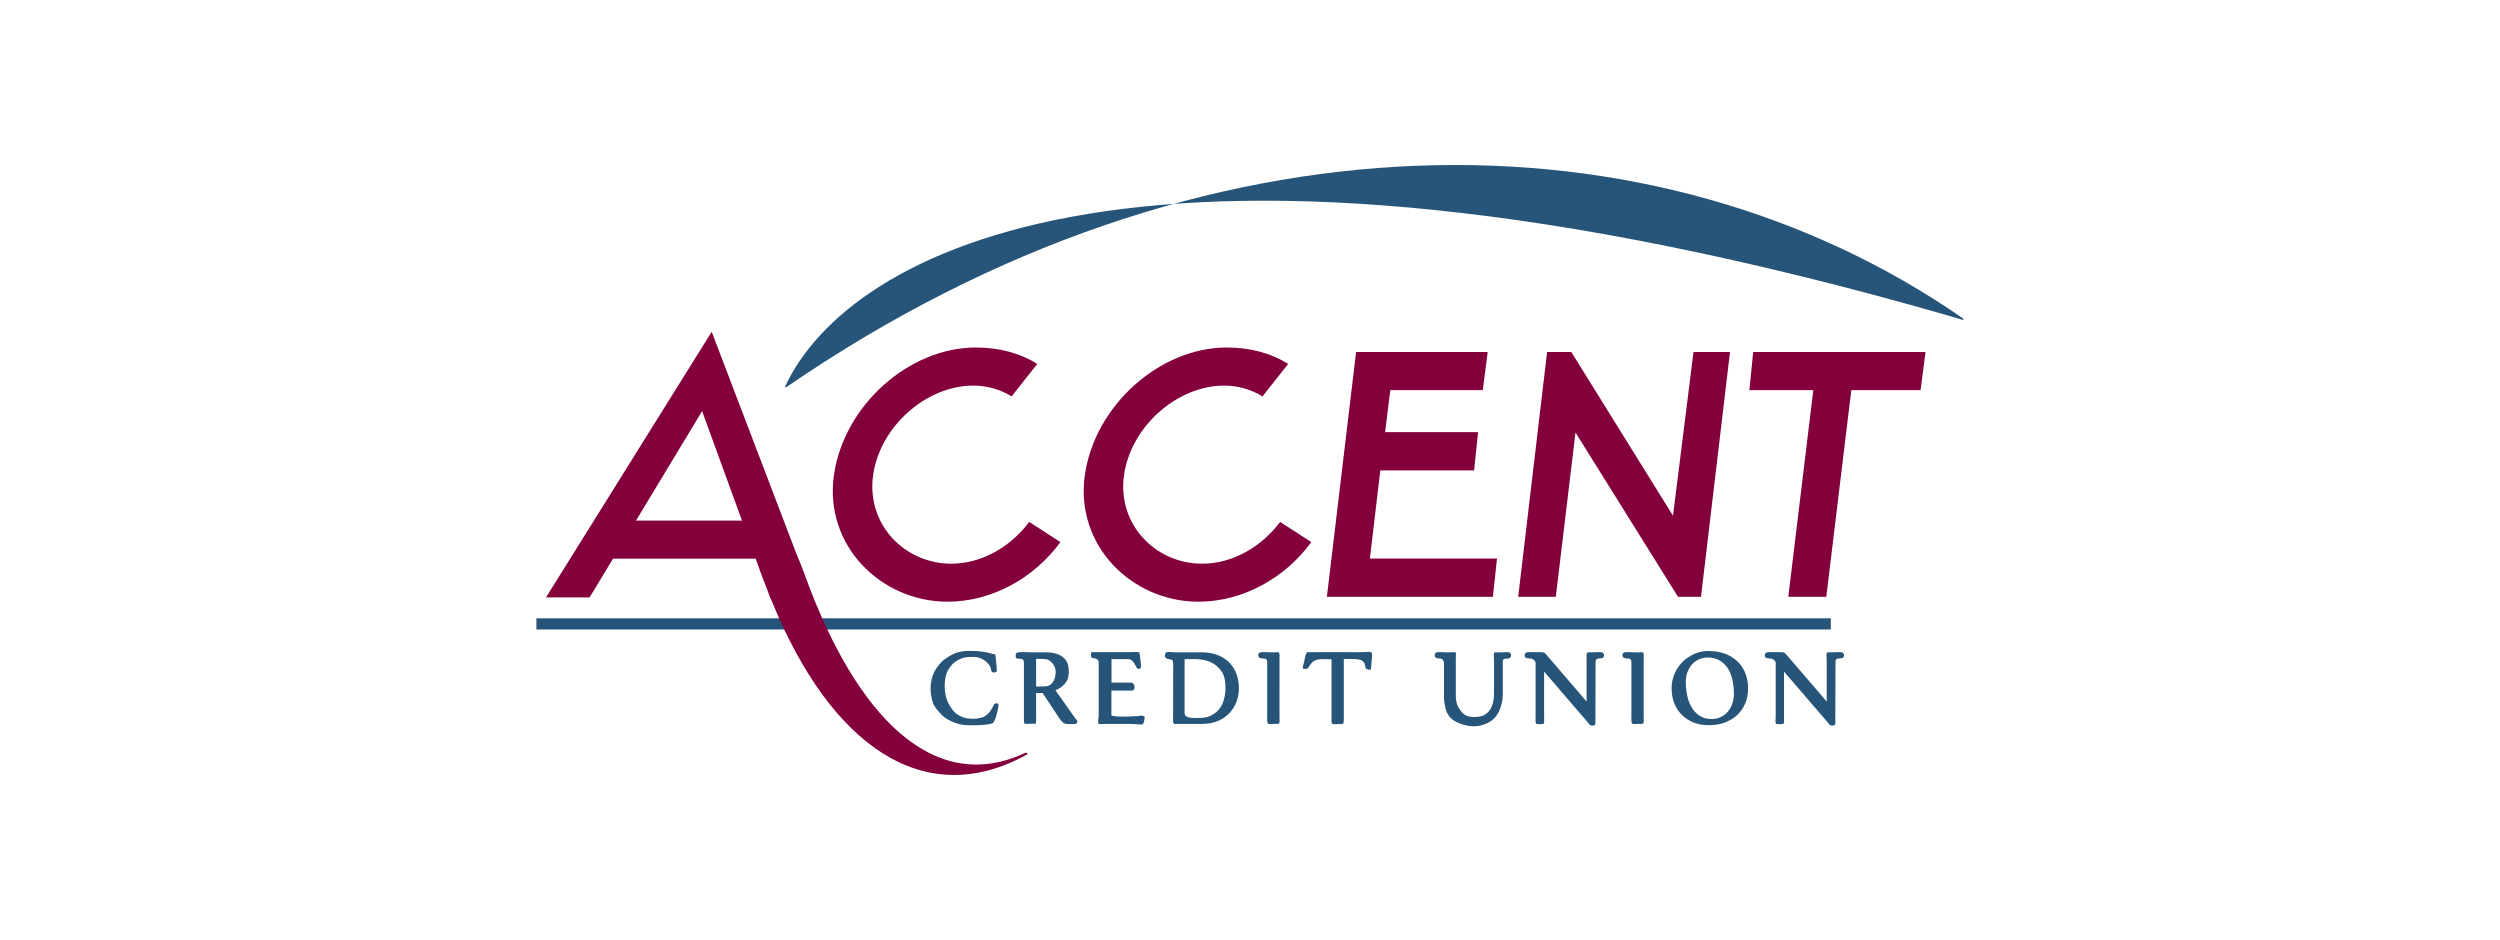 <?xml version="1.0" encoding="utf-8"?>
<!-- Generator: Adobe Illustrator 26.2.1, SVG Export Plug-In . SVG Version: 6.00 Build 0)  -->
<svg version="1.1" id="Layer_1" xmlns="http://www.w3.org/2000/svg" xmlns:xlink="http://www.w3.org/1999/xlink" x="0px" y="0px"
	 viewBox="0 0 250 94" style="enable-background:new 0 0 250 94;" xml:space="preserve">
<style type="text/css">
	.st0{fill:none;}
	.st1{fill:#275579;}
	.st2{fill:#83003D;}
</style>
<rect x="0.09" y="-0.11" class="st0" width="250" height="94"/>
<g>
	<g>
		<path class="st1" d="M196.28,31.83c-30.54-21.19-75.89-21.79-117.67,6.9c-0.05,0.04-0.12-0.02-0.1-0.08
			c6.26-13.46,35.88-30.22,116.29-7.1c0.54,0.16,1.25,0.37,1.4,0.42C196.37,32.03,196.42,31.91,196.28,31.83"/>
	</g>
	<rect x="53.64" y="61.83" class="st1" width="129.44" height="1.12"/>
	<g>
		<path class="st1" d="M98.26,72.49c0.37-0.03,0.68-0.04,1.05-0.19c0.14-0.15,0.29-0.6,0.37-0.91c0.09-0.31,0.16-0.71,0.18-0.95
			c-0.02-0.02-0.07-0.08-0.11-0.09c-0.04-0.01-0.08-0.02-0.12-0.02c-0.12,0-0.21,0.06-0.26,0.17c-0.09,0.22-0.2,0.38-0.3,0.55
			c-0.1,0.17-0.21,0.29-0.36,0.41c-0.14,0.12-0.31,0.23-0.53,0.29c-0.22,0.06-0.49,0.13-0.8,0.13c-0.4,0-0.87-0.04-1.22-0.21
			c-0.35-0.17-0.55-0.26-0.81-0.57c-0.26-0.31-0.49-0.68-0.65-1.1c-0.15-0.43-0.23-0.89-0.23-1.4c0-0.46,0.06-0.87,0.18-1.24
			c0.12-0.37,0.35-0.66,0.59-0.93c0.24-0.26,0.49-0.41,0.84-0.56c0.35-0.15,0.77-0.18,1.23-0.18c0.54,0,0.89,0.18,1.18,0.38
			c0.29,0.21,0.5,0.48,0.56,0.68c0.06,0.2,0.08,0.27,0.1,0.38c0.05,0.12,0.22,0.12,0.28,0.12c0.06,0,0.21-0.05,0.26-0.14
			c-0.03-0.32-0.04-0.73-0.08-1.01c-0.04-0.29-0.05-0.44-0.06-0.64c-0.19-0.05-0.56-0.15-0.74-0.19c-0.18-0.04-0.36-0.07-0.54-0.1
			c-0.18-0.03-0.38-0.04-0.58-0.06c-0.2-0.01-0.42-0.02-0.67-0.02c-0.62,0-1.18,0.07-1.65,0.3c-0.46,0.22-1.01,0.55-1.32,0.91
			c-0.31,0.36-0.61,0.76-0.76,1.2c-0.15,0.44-0.23,0.88-0.23,1.31c0,0.52,0.08,1.01,0.23,1.46c0.15,0.45,0.55,0.86,0.86,1.2
			c0.31,0.33,0.78,0.58,1.25,0.77c0.46,0.19,1,0.29,1.62,0.29C97.47,72.54,97.88,72.52,98.26,72.49"/>
		<path class="st1" d="M105.09,68.43c-0.28,0.22-0.57,0.22-1.08,0.22h-0.4v-2.76h0.32c0.3,0,0.65,0,0.86,0.08
			c0.24,0.1,0.78,0.53,0.78,1.23C105.56,67.75,105.37,68.21,105.09,68.43 M107.69,72.01c-0.19-0.16-0.25-0.31-0.39-0.5l-1.76-2.49
			c0.24-0.09,0.45-0.2,0.63-0.35c0.18-0.14,0.33-0.3,0.44-0.47c0.26-0.36,0.27-0.86,0.27-1.03c0-0.6-0.14-1.07-0.54-1.42
			c-0.4-0.35-1-0.52-1.8-0.52h-1.49c-0.21,0-0.44-0.01-0.67-0.02c-0.24-0.01-0.6,0.02-0.64,0.05c-0.04,0.03-0.17,0.03-0.17,0.23
			c0,0.12-0.02,0.23,0.05,0.32c0.07,0.09,0.5,0.04,0.61,0.11c0.11,0.07,0.16,0.16,0.16,0.3v5.4c0,0.15-0.04,0.76,0.1,0.76
			c0.25-0.01,0.89-0.01,1.08-0.01c0.06-0.23,0.04-0.61,0.04-0.77v-2.3l0.65,0l1.68,2.54c0.14,0.21,0.25,0.31,0.41,0.45
			c0.16,0.13,0.44,0.12,0.59,0.12c0.21,0,0.25-0.01,0.49,0C107.68,72.43,107.8,72.16,107.69,72.01"/>
		<path class="st1" d="M112.09,65.91c0.22,0,0.44,0,0.58,0c0.15,0,0.37,0.01,0.47,0.1c0.11,0.09,0.17,0.16,0.26,0.29
			c0.08,0.14,0.15,0.25,0.28,0.48c0.03,0.07,0.09,0.1,0.19,0.1c0.07,0,0.14-0.02,0.2-0.07c0.04-0.07,0.04-0.28,0.01-0.47
			c-0.03-0.19-0.04-0.36-0.06-0.53c-0.02-0.17-0.03-0.34-0.06-0.46c-0.03-0.12-0.09-0.15-0.18-0.15c-0.08,0-0.43,0.01-0.7,0.01
			c-0.23,0-0.54,0-0.87,0c0,0-0.99,0-1.52,0c-0.53,0-1.26,0-1.32,0c-0.06,0-0.18,0-0.23,0.05c-0.04,0.05-0.05,0.07-0.05,0.23
			c0,0.22,0.09,0.3,0.17,0.31c0.31,0.06,0.27,0.04,0.38,0.09c0.11,0.05,0.23,0.15,0.23,0.3v5.43c0,0.15-0.17,0.8,0.07,0.79
			c0.24-0.01,0.47-0.02,0.68-0.02h2.23c0.1,0,0.21,0,0.34,0.01c0.13,0.01,0.26,0.01,0.39,0.02c0.13,0,0.25,0.01,0.36,0.02
			c0.11,0.01,0.19,0.01,0.25,0.01c0.07,0,0.13-0.06,0.18-0.19c0.05-0.12,0.06-0.28,0.1-0.46c0.04-0.18-0.26-0.29-0.45-0.22
			c-0.15,0.04-1.59,0.08-1.59,0.08c-0.46,0-1.29-0.01-1.29-0.16v-2.44h2.04c0.42,0,0.34-0.8-0.07-0.8h-1.96v-2.35H112.09z"/>
		<path class="st1" d="M122.55,68.91c0,0.45-0.11,0.88-0.22,1.24c-0.11,0.36-0.31,0.66-0.55,0.91c-0.24,0.25-0.53,0.43-0.82,0.56
			c-0.29,0.13-0.73,0.18-1.3,0.18c-0.28,0-0.35-0.01-0.55-0.02c-0.15-0.01-0.46-0.09-0.57-0.22c-0.07-0.1-0.08-0.24-0.08-0.31v-5.34
			h0.96c1.08,0,1.81,0.26,2.37,0.8C122.36,67.26,122.55,67.78,122.55,68.91 M123.89,68.82c0-0.49-0.08-0.96-0.23-1.39
			c-0.15-0.43-0.39-0.81-0.69-1.14c-0.31-0.32-0.7-0.58-1.16-0.77c-0.47-0.19-1.01-0.29-1.63-0.29h-2.26h-0.31
			c-0.1,0-0.2,0-0.3-0.01c-0.1-0.01-0.21-0.01-0.32-0.02c-0.11,0-0.33-0.01-0.4,0.06c-0.09,0.09-0.1,0.22-0.1,0.33
			c0,0.11,0.08,0.22,0.17,0.26c0.16,0.07,0.43,0.08,0.54,0.14c0.11,0.06,0.12,0.33,0.12,0.47l-0.01,5.3c0,0.13-0.07,0.65,0.17,0.64
			c0.24-0.01,0.26-0.01,0.46-0.01h2.26c0.62,0,1.17-0.1,1.64-0.31c0.47-0.21,0.85-0.49,1.16-0.83c0.31-0.34,0.53-0.73,0.68-1.15
			C123.82,69.69,123.89,69.26,123.89,68.82"/>
		<path class="st1" d="M164.36,66.02c0-0.15,0.1-0.81-0.14-0.8c-0.24,0.01-0.27,0.02-0.45,0.02c-0.19,0-0.41-0.01-0.65-0.02
			c-0.24-0.01-0.47-0.03-0.71,0.03c-0.09,0.02-0.17,0.14-0.17,0.3c0,0.16,0.11,0.22,0.24,0.27c0.13,0.05,0.42,0,0.54,0.09
			c0.1,0.08,0.12,0.19,0.12,0.34v5.38c0,0.15-0.06,0.78,0.18,0.77c0.24-0.01,0.62-0.01,0.84-0.01c0.22,0.01,0.22-0.18,0.22-0.31
			c0-0.13-0.01-0.31-0.01-0.45V66.02z"/>
		<path class="st1" d="M127.94,66.02c0-0.15,0.1-0.81-0.14-0.8c-0.24,0.01-0.27,0.02-0.45,0.02c-0.19,0-0.41-0.01-0.65-0.02
			c-0.24-0.01-0.47-0.03-0.71,0.03c-0.09,0.02-0.17,0.14-0.17,0.3c0,0.16,0.11,0.22,0.24,0.27c0.13,0.05,0.42,0,0.54,0.09
			c0.1,0.08,0.12,0.19,0.12,0.34v5.38c0,0.15-0.06,0.78,0.18,0.77c0.24-0.01,0.62-0.01,0.84-0.01c0.22,0.01,0.22-0.18,0.22-0.31
			c0-0.13-0.01-0.31-0.01-0.45V66.02z"/>
		<path class="st1" d="M135.43,65.91c0.22,0,0.41,0.02,0.56,0.07c0.15,0.04,0.25,0.08,0.39,0.25c0.15,0.17,0.11,0.42,0.19,0.58
			c0.08,0.16,0.5,0.22,0.52,0.11c0.02-0.11,0.07-0.68,0.08-0.9c0.01-0.23,0.08-0.59,0-0.73c-0.08-0.14-0.31-0.1-0.38-0.1
			c-0.06,0-0.43,0.01-0.54,0.02c-0.11,0.01-0.53,0.01-0.62,0.01c0,0-3.1-0.02-3.69-0.01c-0.59,0.01-0.84,0.02-0.93,0.01
			c-0.1-0.01-0.08-0.01-0.22-0.01c-0.14,0-0.22,0.26-0.25,0.39c-0.03,0.14-0.09,0.34-0.12,0.55c-0.04,0.21-0.18,0.6-0.14,0.67
			c0.08,0.12,0.47,0.1,0.56-0.06c0.09-0.16,0.14-0.25,0.29-0.42c0.16-0.17,0.35-0.41,1.01-0.42c0.29,0,1.01,0,1.01,0v6.04
			c0,0.17-0.03,0.46,0.21,0.46c0.17,0,0.53-0.02,0.79-0.02c0.26,0,0.23-0.14,0.23-0.83v-5.67H135.43z"/>
		<path class="st1" d="M173.39,69.35c0,0.37-0.05,0.71-0.16,1.02c-0.11,0.31-0.26,0.58-0.46,0.81c-0.2,0.23-0.44,0.4-0.71,0.53
			c-0.28,0.13-0.58,0.19-0.92,0.19c-0.41,0-0.78-0.09-1.1-0.28c-0.32-0.18-0.59-0.44-0.8-0.77c-0.22-0.33-0.38-0.72-0.49-1.17
			c-0.11-0.45-0.17-0.94-0.17-1.46c0-0.4,0.06-0.75,0.18-1.05c0.12-0.3,0.28-0.56,0.48-0.77c0.2-0.21,0.44-0.37,0.7-0.48
			c0.27-0.11,0.54-0.17,0.84-0.17c0.44,0,0.82,0.09,1.15,0.28c0.33,0.18,0.6,0.44,0.82,0.76c0.22,0.32,0.38,0.7,0.48,1.14
			C173.33,68.37,173.39,68.84,173.39,69.35 M174.81,68.82c0-0.49-0.08-0.96-0.24-1.41c-0.16-0.45-0.41-0.84-0.74-1.19
			c-0.33-0.34-0.75-0.61-1.25-0.82c-0.51-0.2-1.1-0.3-1.77-0.3c-0.49,0-0.96,0.1-1.4,0.3c-0.44,0.2-0.83,0.47-1.17,0.8
			c-0.33,0.34-0.6,0.73-0.79,1.18c-0.19,0.45-0.29,0.93-0.29,1.43c0,0.56,0.09,1.07,0.27,1.52c0.18,0.46,0.44,0.85,0.77,1.17
			c0.33,0.33,0.72,0.58,1.18,0.76c0.46,0.18,0.96,0.26,1.52,0.26c0.54,0,1.06-0.08,1.53-0.25c0.48-0.17,0.89-0.41,1.25-0.73
			c0.35-0.32,0.63-0.71,0.83-1.17C174.71,69.92,174.81,69.4,174.81,68.82"/>
		<path class="st1" d="M160.4,65.55c0-0.17-0.09-0.28-0.17-0.3c-0.23-0.06-0.46-0.04-0.69-0.03c-0.01,0-0.02,0-0.02,0
			c-0.18,0.01-0.59,0.02-0.75,0.02c-0.17,0-0.11,0.64-0.11,0.8v4.11l-4.11-4.78c-0.04-0.06-0.1-0.1-0.17-0.11
			c-0.07-0.01,0-0.04-0.21-0.04c-0.1,0-0.56,0-0.67-0.01c-0.05,0-0.11,0-0.17,0.01c-0.23-0.01-0.46-0.03-0.69,0.03
			c-0.09,0.02-0.17,0.13-0.17,0.3c0,0.16,0.1,0.25,0.24,0.27c0.12,0.03,0.4,0,0.58,0.1c0.02,0.02,0.05,0.04,0.08,0.06
			c0.08,0.06,0.19,0.19,0.19,0.31v5.34c0,0.15-0.05,0.77,0.1,0.77c0.16,0,0.63,0.06,0.71-0.05c0.08-0.11,0.04-0.58,0.04-0.72v-4.47
			l4.45,5.17c0.06,0.08,0.08,0.13,0.16,0.18c0.08,0.05,0.26,0.07,0.35,0.04c0.16-0.06,0.16-0.14,0.17-0.15l0.02-6.17
			c0-0.14,0.01-0.25,0.1-0.32c0.12-0.09,0.4-0.06,0.54-0.09C160.3,65.8,160.4,65.71,160.4,65.55"/>
		<path class="st1" d="M184.4,65.55c0-0.17-0.09-0.28-0.17-0.3c-0.23-0.06-0.46-0.04-0.69-0.03c-0.01,0-0.02,0-0.02,0
			c-0.18,0.01-0.61,0.02-0.77,0.02c-0.17,0-0.08,0.64-0.08,0.8v4.11l-4.11-4.78c-0.04-0.06-0.1-0.1-0.17-0.11
			c-0.07-0.01,0-0.04-0.21-0.04c-0.1,0-0.56,0-0.67-0.01c-0.05,0-0.11,0-0.17,0.01c-0.23-0.01-0.46-0.03-0.69,0.03
			c-0.09,0.02-0.17,0.13-0.17,0.3c0,0.16,0.1,0.25,0.24,0.27c0.12,0.03,0.4,0,0.58,0.1c0.02,0.02,0.05,0.04,0.08,0.06
			c0.08,0.06,0.19,0.19,0.19,0.31v5.34c0,0.15-0.08,0.77,0.07,0.77c0.16,0,0.65,0.06,0.72-0.05c0.08-0.11,0.04-0.57,0.04-0.72v-4.47
			l4.45,5.17c0.06,0.08,0.08,0.13,0.16,0.18c0.08,0.05,0.26,0.07,0.35,0.04c0.16-0.06,0.16-0.14,0.17-0.15l0.02-6.17
			c0-0.14,0.01-0.25,0.1-0.32c0.12-0.09,0.4-0.06,0.54-0.09C184.3,65.8,184.4,65.71,184.4,65.55"/>
		<path class="st1" d="M151.11,65.55c0-0.16-0.09-0.28-0.17-0.3c-0.23-0.06-0.45-0.03-0.68-0.02c-0.29,0-0.68,0.01-0.8,0.01
			c-0.15,0-0.06,0.64-0.06,0.78v3.28c0,0.43-0.03,1.19-0.47,1.77c-0.44,0.58-1.06,0.63-1.47,0.63c-0.73,0-1.07-0.2-1.38-0.61
			c-0.31-0.41-0.5-0.81-0.5-1.57v-3.51c0-0.15,0.01-0.23,0.01-0.41c0-0.18,0.07-0.4-0.18-0.38c-0.45,0-0.46,0.02-0.65,0.02
			c-0.21,0-0.25-0.01-0.48-0.02c0,0-0.01,0-0.01,0c-0.23-0.01-0.4-0.03-0.63,0.03c-0.09,0.02-0.17,0.14-0.17,0.3
			c0,0.16,0.11,0.22,0.24,0.27c0.13,0.05,0.38,0,0.51,0.09c0.02,0.02,0.04,0.04,0.05,0.06c0.08,0.1,0.13,0.24,0.13,0.38v3.42
			c0,0.35,0.07,0.69,0.14,1.02c0.07,0.33,0.21,0.63,0.42,0.89c0.21,0.26,0.51,0.46,0.9,0.62c0.39,0.16,0.9,0.33,1.53,0.33
			c0.55,0,1.53-0.21,2.13-0.9c0.48-0.55,0.76-1.5,0.76-2.28v-3.3c0-0.13,0.03-0.18,0.1-0.24c0.13-0.07,0.39-0.02,0.51-0.07
			C151,65.77,151.11,65.71,151.11,65.55"/>
	</g>
	<g>
		<path class="st2" d="M74.2,52.06H63.6l6.61-10.95L74.2,52.06z M80.55,57.68c-0.31-0.86-0.63-1.66-0.95-2.41l-8.43-22.09
			L54.6,59.74h4.36l2.34-3.87h14.27c0.33,0.96,0.72,2.02,1.18,3.17l0.31,0.85h0.03c0.05,0.12,0.09,0.23,0.14,0.35
			c5.82,14.21,15.09,20.91,25.4,15.25c0.2-0.1,0.08-0.28-0.12-0.2C93.36,79.59,85.62,71.6,80.55,57.68"/>
		<path class="st2" d="M87.31,47.52c0.69-4.89,5.33-8.96,10.02-8.96c1.42,0,2.72,0.4,3.83,1.08l2.57-3.25
			c-1.67-1.04-3.73-1.64-6.14-1.64c-6.71,0-13.21,5.8-14.2,12.78c-0.98,6.98,4.66,12.64,11.37,12.64c4.4,0,8.66-2.35,11.28-5.96
			l-3.12-2.02c-1.86,2.5-4.76,4.18-7.79,4.18C90.43,56.37,86.63,52.41,87.31,47.52"/>
		<path class="st2" d="M112.4,47.52c0.69-4.89,5.33-8.96,10.02-8.96c1.42,0,2.72,0.4,3.83,1.08l2.57-3.25
			c-1.67-1.04-3.73-1.64-6.14-1.64c-6.71,0-13.21,5.8-14.2,12.78c-0.98,6.98,4.66,12.64,11.37,12.64c4.4,0,8.66-2.35,11.28-5.96
			l-3.12-2.02c-1.86,2.5-4.76,4.18-7.79,4.18C115.52,56.37,111.71,52.41,112.4,47.52"/>
		<polygon class="st2" points="149.7,55.85 136.99,55.85 138.03,47.04 147.41,47.04 147.81,43.21 138.51,43.21 139.03,39.01 
			148.28,39.01 148.77,35.2 135.61,35.2 132.69,59.68 149.29,59.68 		"/>
		<polygon class="st2" points="170.1,59.68 173,35.2 169.35,35.2 167.3,51.57 157.13,35.2 154.71,35.2 151.82,59.68 155.58,59.68 
			157.55,43.25 167.8,59.68 		"/>
		<polygon class="st2" points="192.55,35.2 175.32,35.2 174.94,39.01 181.33,39.01 178.83,59.68 182.63,59.68 185.13,39.01 
			192.06,39.01 		"/>
	</g>
</g>
</svg>
